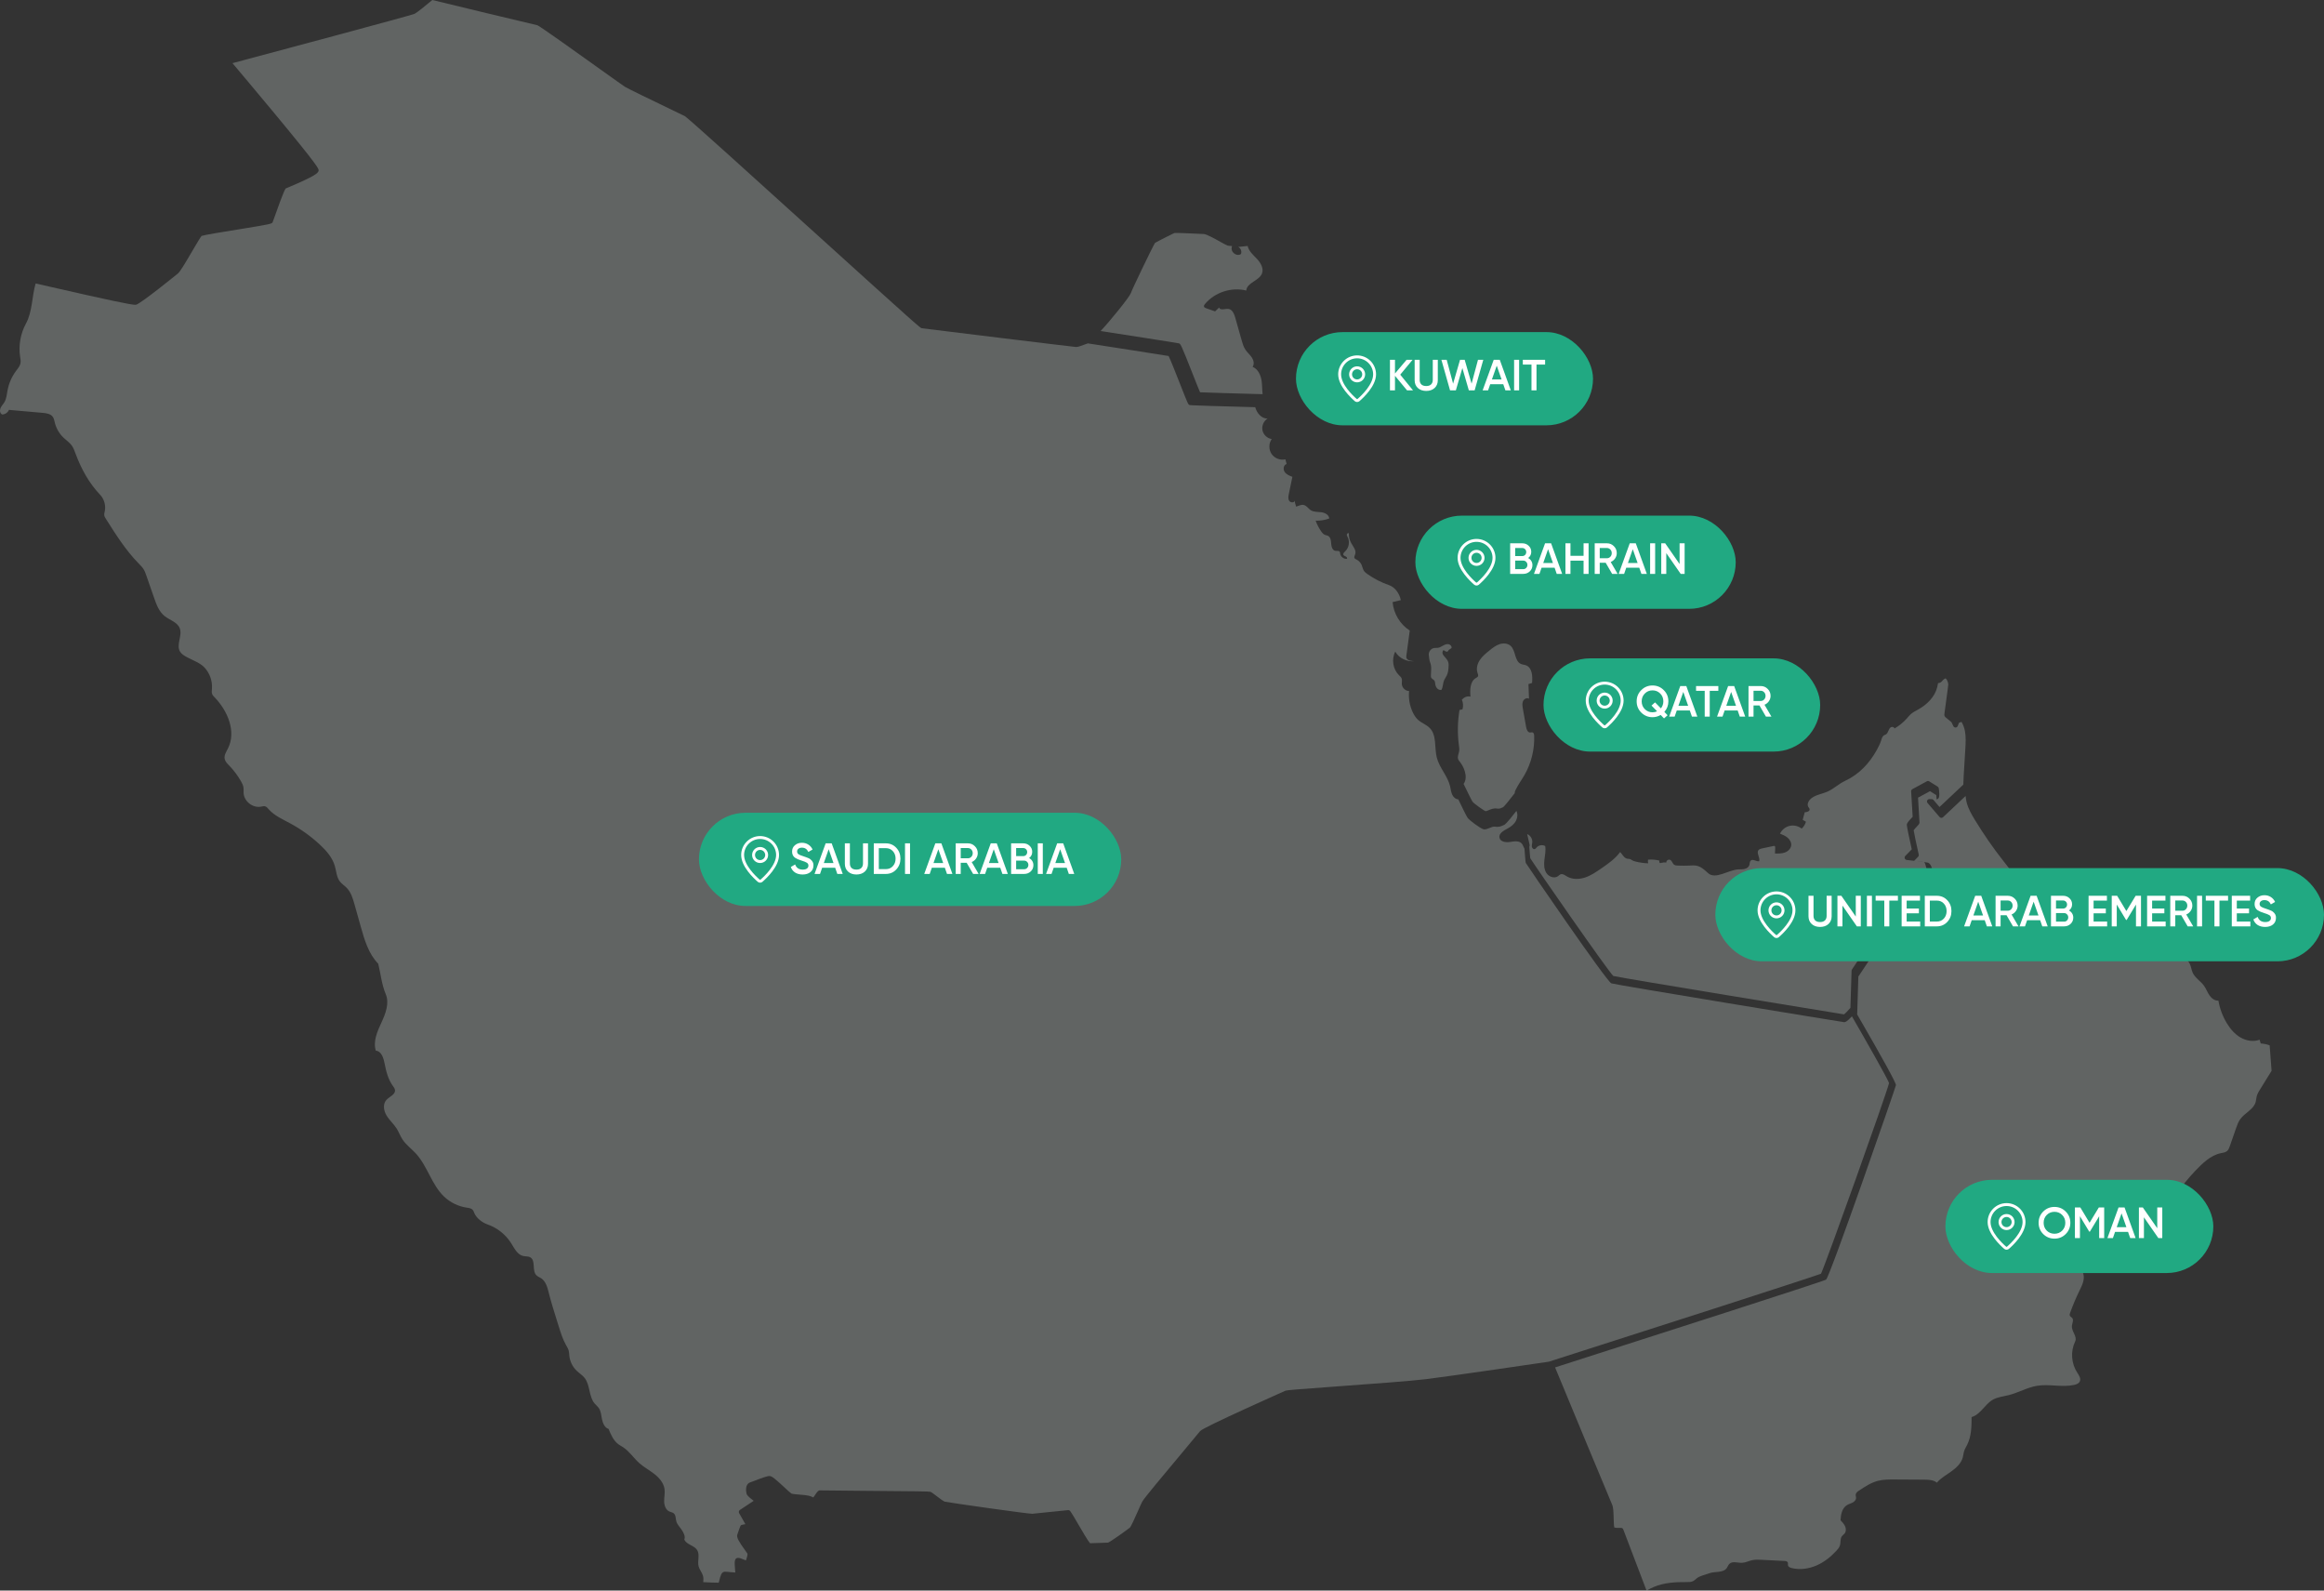 <svg width="798" height="546" viewBox="0 0 798 546" fill="none" xmlns="http://www.w3.org/2000/svg">
<rect x="0" y="0" width="798" height="546" fill="#333333" stroke="none"/>
<path d="M666.575 280.749C666.354 280.74 666.147 280.639 666.002 280.47L661.871 275.654C661.659 275.408 661.616 275.061 661.755 274.772C661.895 274.479 662.193 274.296 662.516 274.31C662.959 274.32 664.144 274.363 664.977 274.431C664.972 274.05 664.933 273.501 664.871 272.952L662.699 271.589L658.601 273.814C658.779 276.646 659.117 282.064 659.107 282.353C659.092 282.792 658.813 283.09 658.134 283.803C657.841 284.111 657.248 284.733 657.099 285.007C657.181 285.715 658.043 289.77 658.842 293.354C658.905 293.623 658.823 293.903 658.63 294.1L657.268 295.502C658.871 295.685 661.153 295.954 661.885 296.109C662.636 296.272 663.036 297.096 663.267 297.703C663.677 298.748 664.567 302.582 664.023 303.342C663.811 303.641 663.489 304.099 654.263 303.81C653.675 303.868 650.382 305.438 647.469 306.96C648.518 311.732 649.602 317.334 649.173 318.326C648.735 319.323 640.164 332.163 638.108 335.236L637.713 348.037C637.707 348.092 637.696 348.145 637.68 348.196C646.549 363.498 651.042 371.68 651.018 372.499C651.003 373.01 628.319 438.352 627.024 439.262C626.186 439.85 562.352 460.314 533.977 469.397C536.505 475.495 552.857 514.978 553.55 516.481C553.993 517.44 554.041 519.279 554.089 521.225C554.118 522.28 554.161 523.826 554.311 524.346C554.807 524.505 555.885 524.529 556.569 524.481C556.921 524.457 557.258 524.669 557.383 525.006L565.376 546C566.199 545.567 567.018 545.128 567.875 544.762C571.366 543.274 575.261 543.052 579.06 543.091C579.855 543.101 580.693 543.11 581.396 542.744C581.824 542.518 582.176 542.171 582.547 541.858C583.702 540.885 585.392 540.659 586.794 540.11C588.84 539.31 591.667 540.052 592.938 538.255C593.246 537.817 593.405 537.278 593.776 536.888C594.83 535.775 596.66 536.536 598.191 536.473C599.385 536.425 600.478 535.823 601.648 535.568C602.693 535.337 603.776 535.39 604.845 535.443C607.468 535.574 610.091 535.706 612.713 535.838C613.161 535.857 613.7 535.939 613.874 536.353C614.004 536.652 613.874 536.998 613.936 537.316C614.047 537.88 614.683 538.145 615.236 538.279C618.039 538.963 621.048 538.544 623.701 537.403C626.35 536.261 628.661 534.422 630.611 532.293C631.088 531.768 631.56 531.209 631.771 530.535C632.109 529.475 631.8 528.204 632.47 527.323C632.744 526.966 633.144 526.725 633.418 526.369C633.929 525.709 633.909 524.756 633.582 523.99C633.259 523.219 632.566 522.463 631.998 521.856C632.07 519.901 632.518 517.695 634.189 516.674C634.791 516.303 635.494 516.134 636.12 515.807C636.741 515.475 637.318 514.897 637.323 514.193C637.328 513.808 637.16 513.432 637.198 513.052C637.266 512.435 637.829 512.016 638.344 511.675C640.371 510.326 642.447 508.958 644.801 508.342C646.67 507.855 648.62 507.86 650.55 507.874C653.94 507.894 657.33 507.913 660.72 507.932C662.242 507.942 663.893 507.995 665.073 508.958C666.44 507.364 668.318 506.314 670.032 505.096C671.742 503.877 673.398 502.345 673.962 500.323C674.159 499.6 674.207 498.844 674.433 498.131C674.684 497.346 675.141 496.638 675.507 495.896C676.937 493.011 676.985 489.659 676.995 486.437C680.033 485.599 681.507 482.098 684.232 480.513C685.903 479.545 687.896 479.377 689.765 478.905C693.063 478.076 696.082 476.275 699.438 475.716C703.642 475.013 708.019 476.318 712.184 475.413C712.978 475.24 713.845 474.912 714.168 474.165C714.582 473.217 713.913 472.176 713.344 471.31C711.216 468.073 710.884 463.965 712.56 460.468C713.359 458.806 711.288 457.039 711.433 455.199C711.51 454.231 712.16 453.128 711.519 452.401C711.279 452.126 710.893 451.982 710.739 451.654C710.6 451.341 710.711 450.98 710.826 450.662C711.773 448.029 712.861 445.456 714.091 442.942C714.948 441.189 715.901 439.248 715.376 437.369C715.198 436.738 714.866 436.146 714.847 435.496C714.813 434.427 715.66 433.512 716.604 433.001C717.548 432.49 718.617 432.254 719.57 431.768C719.859 431.619 720.153 431.431 720.297 431.137C720.793 430.13 719.204 429.042 719.58 427.982C720.028 426.711 722.541 427.347 722.878 426.037C722.955 425.738 722.874 425.425 722.869 425.112C722.859 424.206 723.528 423.407 724.337 422.993C725.141 422.583 726.061 422.482 726.961 422.391C727.77 422.309 728.705 422.266 729.268 422.853C730.048 423.662 729.557 425.001 728.969 425.96C728.382 426.918 727.713 428.108 728.262 429.085C728.714 429.89 729.759 430.102 730.674 430.179C731.608 430.256 732.542 430.281 733.476 430.256C734.295 430.236 735.176 430.15 735.792 429.61C736.129 429.321 736.356 428.922 736.558 428.527C737.454 426.793 738.108 424.934 738.494 423.017C738.6 422.502 738.691 421.967 738.97 421.524C739.23 421.114 739.635 420.821 740.03 420.536C741.349 419.605 742.71 418.738 744.113 417.936C743.665 414.733 745.461 411.636 747.565 409.185C749.674 406.733 751.504 404.301 753.748 401.97C756.271 399.345 759.025 396.59 762.593 395.853C763.311 395.709 764.091 395.632 764.664 395.169C765.198 394.741 765.449 394.052 765.68 393.402C766.386 391.366 767.094 389.33 767.803 387.295C768.184 386.206 768.574 385.103 769.248 384.169C770.818 381.997 773.851 380.85 774.549 378.255C774.708 377.667 774.723 377.051 774.862 376.458C775.093 375.466 775.652 374.585 776.201 373.723C777.491 371.7 778.71 369.609 780 367.587C779.779 364.668 779.559 361.749 779.34 358.831C778.353 358.474 777.313 358.262 776.268 358.2C776.14 357.773 776.013 357.344 775.888 356.914C773.76 357.708 771.304 357.289 769.335 356.153C767.37 355.016 765.848 353.224 764.664 351.288C763.21 348.9 762.213 346.236 761.741 343.481C760.484 343.592 759.348 342.682 758.64 341.632C757.937 340.587 757.509 339.368 756.767 338.347C755.616 336.763 753.753 335.713 752.929 333.94C752.438 332.881 752.361 331.657 751.803 330.636C751.085 329.321 749.694 328.556 748.548 327.592C747.397 326.629 746.395 325.126 746.886 323.715C745.697 323.725 744.262 323.595 743.708 322.545C743.497 322.14 743.458 321.664 743.261 321.254C742.707 320.103 741.132 319.877 739.895 320.18C738.653 320.488 737.502 321.163 736.226 321.245C733.447 321.423 731.348 318.86 728.815 317.69C727.318 317.001 725.647 316.809 724.01 316.563C714.741 315.186 706.016 312.185 697.999 307.33C697.753 307.74 697.19 307.224 696.949 306.81C696.068 305.283 694.161 304.681 693.015 303.347C692.336 302.562 691.96 301.57 691.493 300.645C690.564 298.825 689.245 297.24 687.974 295.636C684.401 291.138 681.146 286.394 678.151 281.491C676.985 279.584 675.844 277.614 675.295 275.442C675.112 274.715 675.002 273.978 674.939 273.236L667.177 280.533C667.013 280.687 666.806 280.774 666.575 280.749Z" fill="#F3FEFB" fill-opacity="0.24"/>
<path d="M421.505 84.294C421.163 84.198 420.528 83.841 419.233 83.119C417.518 82.156 414.321 80.359 413.334 80.33C412.862 80.316 411.947 80.272 410.845 80.219C408.394 80.104 403.824 79.892 403.237 79.984C402.813 80.147 397.468 82.849 396.592 83.389C395.59 85.036 388.531 99.716 388.276 100.693H388.267C387.799 102.018 381.106 110.273 377.919 113.635C385.965 114.877 404.33 117.724 404.811 117.868C405.375 118.037 405.476 118.066 409.564 128.44C410.546 130.93 411.644 133.709 412.068 134.662C414.311 134.778 425.343 135.091 433.543 135.313C433.379 133.853 433.423 132.36 433.225 130.901C432.956 128.868 432.017 126.696 430.115 125.926C430.784 124.996 430.476 123.667 429.845 122.713C429.214 121.765 428.304 121.018 427.664 120.069C426.99 119.067 426.653 117.883 426.32 116.717C425.598 114.158 424.874 111.597 424.149 109.035C423.778 107.744 423.147 106.208 421.813 106.049C420.643 105.914 418.939 106.69 418.621 105.563C418.156 106.006 417.69 106.449 417.225 106.892C416.213 106.536 415.201 106.179 414.186 105.823C413.864 105.712 413.493 105.548 413.411 105.211C413.339 104.912 413.541 104.619 413.738 104.378C417.099 100.347 422.844 98.463 427.938 99.735C428.136 96.99 432.383 96.417 433.346 93.845C433.996 92.111 432.874 90.228 431.607 88.874C430.341 87.526 428.81 86.24 428.405 84.434C427.33 84.543 426.256 84.654 425.184 84.766C426.041 85.185 426.47 86.312 426.108 87.193C424.905 88.109 422.945 86.904 422.892 85.397C422.878 85.07 422.945 84.756 423.056 84.458C422.425 84.434 421.842 84.39 421.505 84.294Z" fill="#F3FEFB" fill-opacity="0.24"/>
<path d="M408.451 139.031C407.979 138.857 407.979 138.858 405.22 131.864C403.867 128.43 401.874 123.368 401.267 122.208C398.869 121.794 381.149 119.048 373.546 117.873C373.537 117.876 373.529 117.88 373.522 117.883C373.31 117.936 372.829 118.119 372.366 118.292C371.004 118.803 370.065 119.135 369.487 119.116C368.635 119.087 316.887 112.739 316.506 112.676C316.025 112.604 315.88 112.58 279.348 79.502C259.264 61.321 236.503 40.712 235.145 39.855L234.149 39.378C221.889 33.483 215.505 30.357 214.638 29.827C214.166 29.538 211.291 27.486 206.25 23.884C198.608 18.417 185.858 9.3 184.529 8.664C182.507 8.245 153.467 1.219 148.444 0C145.974 2.071 143.186 4.335 142.339 4.749C141.342 5.245 92.628 18.263 79.824 21.683C82.005 24.269 88.145 31.551 94.207 38.862C109.625 57.463 109.519 58.017 109.399 58.604C109.24 59.404 108.339 60.386 98.854 64.379C98.504 64.527 98.247 64.636 98.083 64.706C97.39 65.66 95.209 71.83 94.376 74.185C93.841 75.697 93.697 76.097 93.62 76.256C93.335 76.834 93.302 76.896 81.38 78.828C76.377 79.637 70.175 80.639 69.202 80.99C68.798 81.457 67.238 84.111 65.981 86.254C63.443 90.579 61.849 93.248 61.108 93.864C60.988 93.965 48.487 104.132 46.749 104.595C46.672 104.617 46.544 104.627 46.364 104.624C44.761 104.571 38.578 103.328 17.083 98.411C15.056 97.948 13.222 97.529 12.235 97.308C10.93 101.806 11.142 106.988 8.907 111.087C7.025 114.535 6.312 118.61 6.909 122.497C7.015 123.181 7.159 123.874 7.049 124.563C6.88 125.647 6.11 126.518 5.455 127.4C4.03 129.331 3.042 131.59 2.599 133.95C2.33 135.356 2.238 136.844 1.506 138.072C1.083 138.78 0.466 139.373 0.153 140.139C-0.16 140.9 -0.01 141.964 0.755 142.282C1.742 142.263 2.696 141.617 3.076 140.702C6.931 141.042 10.787 141.383 14.642 141.723C15.923 141.834 17.372 142.036 18.119 143.086C18.538 143.669 18.648 144.406 18.822 145.099C19.303 147.05 20.353 148.856 21.807 150.243C22.756 151.144 23.882 151.881 24.648 152.945C25.264 153.807 25.606 154.828 25.977 155.82C27.884 160.916 30.57 165.867 34.336 169.792C35.761 171.276 36.397 173.482 35.978 175.495C35.882 175.948 35.737 176.4 35.8 176.853C35.858 177.301 36.103 177.701 36.344 178.081C39.734 183.451 43.157 188.865 47.592 193.411C48.194 194.028 48.82 194.635 49.282 195.367C49.72 196.055 49.99 196.836 50.26 197.606C51.139 200.133 52.019 202.658 52.898 205.182C53.702 207.499 54.593 209.936 56.505 211.467C58.267 212.888 60.882 213.538 61.71 215.648C62.711 218.191 60.41 221.331 61.811 223.677C62.341 224.568 63.294 225.102 64.204 225.593C66.183 226.667 68.706 227.52 70.237 229.167C72.033 231.098 72.977 233.8 72.775 236.43C72.732 237.047 72.626 237.687 72.852 238.26C73.025 238.694 73.367 239.036 73.695 239.373C78.163 243.992 81.177 251.096 78.308 256.851C77.715 258.031 76.868 259.264 77.157 260.555C77.354 261.451 78.052 262.13 78.688 262.785C80.267 264.413 81.635 266.243 82.761 268.217C83.137 268.877 83.489 269.571 83.599 270.322C83.691 270.953 83.604 271.598 83.643 272.234C83.802 275.085 86.787 277.431 89.594 276.911C90.085 276.819 90.596 276.655 91.077 276.805C91.554 276.949 91.886 277.373 92.214 277.749C94.154 279.969 96.957 281.192 99.552 282.589C103.245 284.573 106.683 287.025 109.755 289.871C111.999 291.942 114.113 294.331 114.97 297.259C115.495 299.07 115.557 301.098 116.708 302.591C117.358 303.439 118.302 304.012 119.048 304.778C120.536 306.299 121.162 308.443 121.74 310.494C122.446 313.005 123.151 315.516 123.854 318.027C125.144 322.622 126.545 327.419 129.877 330.833C130.72 334.282 131.076 338.005 132.453 341.27C133.763 344.382 132.405 347.922 130.985 350.985C129.564 354.043 128.043 357.453 129.049 360.675C131.004 360.839 131.731 363.266 132.088 365.193C132.583 367.851 133.306 370.539 134.88 372.74C135.193 373.178 135.55 373.621 135.622 374.156C135.834 375.74 133.701 376.424 132.641 377.619C131.38 379.044 131.755 381.322 132.742 382.945C133.734 384.573 135.222 385.845 136.233 387.458C136.956 388.619 137.418 389.929 138.159 391.075C139.373 392.958 141.246 394.297 142.767 395.94C146.793 400.298 148.194 406.675 152.489 410.769C154.608 412.782 157.357 414.126 160.251 414.554C160.978 414.66 161.782 414.747 162.278 415.287C162.558 415.59 162.692 415.99 162.846 416.365C163.602 418.196 165.591 419.689 167.459 420.339C170.758 421.495 173.647 423.792 175.505 426.749C176.618 428.512 177.634 430.708 179.671 431.156C180.479 431.339 181.38 431.204 182.097 431.619C184.033 432.741 182.598 436.141 184.158 437.74C184.62 438.217 185.27 438.438 185.824 438.804C187.447 439.878 187.981 441.974 188.453 443.861C189.204 446.848 190.129 449.79 191.044 452.728C191.32 453.611 191.596 454.494 191.872 455.377C192.556 457.564 193.249 459.77 194.371 461.763C194.708 462.361 195.084 462.943 195.267 463.603C195.43 464.191 195.43 464.812 195.493 465.419C195.705 467.37 196.629 469.234 198.055 470.587C198.917 471.401 199.952 472.032 200.693 472.952C202.716 475.446 202.114 479.381 204.199 481.823C204.651 482.353 205.215 482.786 205.614 483.36C206.38 484.458 206.438 485.878 206.707 487.188C206.972 488.499 207.661 490.17 208.961 490.507C209.76 492.457 210.632 494.509 212.327 495.771C212.847 496.156 213.429 496.455 213.973 496.811C216.14 498.237 217.575 500.52 219.511 502.244C221.105 503.66 223.007 504.676 224.687 505.986C226.367 507.296 227.879 509.04 228.183 511.149C228.38 512.532 228.038 513.933 228.053 515.33C228.062 516.727 228.573 518.292 229.849 518.865C230.335 519.082 230.908 519.14 231.327 519.472C232.093 520.088 231.967 521.268 232.227 522.217C232.516 523.281 233.34 524.1 233.975 525.001C234.611 525.902 235.468 527.457 234.972 528.445C235.665 530.26 238.343 530.453 239.383 532.095C240.403 533.709 239.392 535.876 239.888 537.716C240.192 538.853 241.049 539.777 241.376 540.909C241.583 541.627 241.564 542.368 241.477 543.115C243.76 543.235 245.946 543.322 246.793 543.303C246.861 543.076 246.942 542.749 247.01 542.484C247.371 541.02 247.708 539.638 248.772 539.536C249.148 539.503 249.721 539.56 250.631 539.657C251.136 539.71 251.979 539.796 252.48 539.806C252.465 539.464 252.427 538.992 252.393 538.607C252.21 536.468 252.075 534.922 253.289 534.788C253.862 534.725 254.603 535.014 255.672 535.467C255.817 535.529 255.98 535.602 256.134 535.659C256.404 534.985 256.746 533.714 256.664 533.343C256.597 533.208 256.134 532.567 255.764 532.052C253.727 529.225 252.87 527.799 253.168 526.817C253.515 525.69 254.165 524.009 254.194 523.937C254.295 523.677 254.521 523.484 254.796 523.431L255.942 523.209L253.794 519.424C253.582 519.048 253.698 518.576 254.054 518.34L258.792 515.195C256.587 513.553 256.423 513.008 256.366 512.811C256.115 511.978 255.807 509.459 257.593 508.871C257.906 508.77 258.455 508.553 259.11 508.303C261.6 507.34 263.425 506.661 264.258 506.685C265.047 506.709 266.164 507.629 269.333 510.571C270.276 511.448 271.451 512.536 271.745 512.695C272.101 512.869 273.671 512.999 274.706 513.081C275.872 513.177 276.974 513.264 277.668 513.437C278.486 513.639 278.92 513.861 279.208 514.01C279.231 514.023 279.252 514.034 279.271 514.044C279.454 513.827 279.719 513.423 279.892 513.158C280.562 512.151 281.019 511.472 281.741 511.617C282.425 511.655 288.853 511.703 295.642 511.756C315.702 511.901 319.034 511.968 319.434 512.093C319.848 512.228 320.416 512.657 321.567 513.538C322.41 514.188 323.979 515.392 324.447 515.494C326.088 515.845 353.063 519.689 354.464 519.64C355.234 519.592 358.538 519.241 361.446 518.928C365.466 518.499 366.584 518.383 366.8 518.388C367.397 518.407 367.421 518.407 370.113 523.026C371.428 525.28 373.575 528.974 374.288 529.755C374.899 529.75 376.276 529.697 377.514 529.649C379.05 529.586 380.061 529.547 380.48 529.547C381.472 529.162 386.812 525.3 387.967 524.399C388.415 523.951 389.898 520.604 390.784 518.6C391.401 517.208 391.93 515.999 392.248 515.417C392.821 514.347 399.312 506.564 407.093 497.269C409.674 494.182 411.903 491.518 412.101 491.249C412.963 490.035 441.131 477.503 441.406 477.392C441.878 477.2 445.436 476.915 459.337 475.904C470.624 475.08 484.669 474.055 489.725 473.424C498.474 472.34 529.301 467.813 531.896 467.427C531.915 467.418 531.935 467.408 531.954 467.398C562.862 457.511 621.178 438.785 625.28 437.244C627.086 433.415 647.56 376.097 648.658 371.781C648.017 370.052 640.824 357.39 635.898 348.88C634.058 350.903 633.49 350.888 633.23 350.884C632.753 350.864 554.647 338.058 553.299 337.562C551.681 336.965 524.072 296.604 523.932 296.248C523.879 296.123 523.754 295.781 523.46 291.321C523.113 290.791 522.983 290.131 522.584 289.635C521.683 288.508 519.945 288.792 518.52 289.019C517.094 289.245 515.192 288.995 514.884 287.584C514.547 286.057 516.391 285.094 517.768 284.352C518.924 283.726 519.993 282.849 520.585 281.674C521.096 280.648 521.187 279.377 520.696 278.36C517.147 282.974 516.613 283.148 516.377 283.22C516.258 283.259 516.135 283.31 516.006 283.374C515.467 283.625 514.653 284 513.334 283.769C512.785 283.673 512.053 283.976 511.403 284.246C510.816 284.487 510.252 284.723 509.722 284.703C509.597 284.7 509.475 284.683 509.357 284.65C508.297 284.352 504.594 281.664 503.925 280.716C503.53 280.152 501.927 276.867 500.742 274.401C499.827 274.368 499.033 273.621 498.648 272.773C498.229 271.863 498.152 270.842 497.916 269.874C497.064 266.344 494.237 263.55 493.351 260.03C492.489 256.596 493.404 252.43 490.929 249.901C489.802 248.75 488.18 248.215 486.971 247.151C486.152 246.424 485.555 245.47 485.093 244.478C484.034 242.224 483.6 239.686 483.846 237.21C482.584 237.201 481.424 236.098 481.352 234.841C481.308 234.181 481.525 233.487 481.28 232.871C481.101 232.428 480.711 232.115 480.37 231.778C478.285 229.731 477.745 226.277 479.103 223.691C480.35 225.964 483.114 227.236 485.632 226.971C485.408 226.958 485.186 226.939 484.968 226.913C484.13 226.822 483.109 226.576 482.912 225.757C482.849 225.507 482.888 225.247 482.921 224.996C483.307 222.148 483.692 219.3 484.077 216.452C480.755 214.333 478.511 210.615 478.183 206.69C479.124 206.462 480.065 206.234 481.005 206.006C480.577 203.838 479.065 201.589 476.975 200.867C474.346 199.961 471.842 198.685 469.564 197.086C469.102 196.759 468.635 196.407 468.327 195.93C467.937 195.328 467.831 194.586 467.547 193.931C467.186 193.113 466.531 192.434 465.727 192.043C465.51 191.942 465.269 191.846 465.134 191.644C464.85 191.225 465.202 190.685 465.351 190.199C465.765 188.874 464.643 187.637 463.969 186.428C463.401 185.411 463.117 184.236 463.165 183.076C462.915 182.854 462.501 183.148 462.467 183.48C462.433 183.808 462.621 184.116 462.77 184.414C463.555 185.985 463.184 188.046 461.908 189.25C461.552 189.582 461.095 190.011 461.282 190.459C461.412 190.772 461.788 190.883 462.091 191.027C462.395 191.172 462.693 191.523 462.52 191.812C461.451 191.966 460.339 191.128 460.185 190.059C460.156 189.833 460.156 189.597 460.03 189.409C459.727 188.961 459.043 189.173 458.514 189.081C457.512 188.903 457.161 187.656 457.093 186.64C457.031 185.623 456.92 184.4 456.01 183.942C455.682 183.779 455.297 183.75 454.955 183.61C454.392 183.384 453.987 182.883 453.641 182.382C452.861 181.255 452.225 180.032 451.758 178.741C453.337 178.784 454.926 178.529 456.414 177.999C456.385 176.752 454.975 176.005 453.732 175.846C452.495 175.687 451.147 175.813 450.087 175.143C449.432 174.729 448.975 174.055 448.33 173.631C447.203 172.889 446.12 173.588 445.06 173.925C444.94 173.405 444.497 172.359 444.608 171.849C444.434 172.648 443.134 172.61 442.686 171.926C442.239 171.242 442.388 170.346 442.556 169.542C442.961 167.59 443.365 165.638 443.77 163.685C442.759 163.305 441.685 162.871 441.097 161.971C440.505 161.07 440.746 159.567 441.786 159.283C441.648 158.75 441.51 158.217 441.372 157.684C439.61 158.094 437.631 157.318 436.619 155.82C435.608 154.318 435.627 152.194 436.672 150.715C435.136 150.484 433.807 149.222 433.499 147.7C433.191 146.178 433.923 144.502 435.247 143.688C433.196 143.741 431.578 141.82 431.029 139.84C431.023 139.821 431.018 139.8 431.015 139.777C423.936 139.59 419.088 139.45 415.775 139.349C408.716 139.127 408.562 139.074 408.451 139.031Z" fill="#F3FEFB" fill-opacity="0.24"/>
<path d="M510.147 278.471C510.291 278.475 510.792 278.268 511.129 278.129C511.943 277.792 512.949 277.377 513.96 277.556C514.774 277.695 515.207 277.493 515.67 277.281C515.837 277.201 515.999 277.133 516.156 277.079C516.637 276.689 518.414 274.497 520.143 272.243C520.14 272.24 520.138 272.237 520.138 272.234C520.085 271.882 520.23 271.535 520.384 271.217C521.26 269.402 522.473 267.769 523.475 266.021C525.805 261.956 526.971 257.231 526.797 252.55C526.778 252.106 526.682 251.567 526.263 251.423C525.988 251.326 525.685 251.456 525.396 251.451C524.544 251.427 524.168 250.382 524.024 249.544C523.652 247.441 523.279 245.336 522.907 243.23C522.762 242.392 522.618 241.496 522.955 240.711C523.292 239.926 524.313 239.382 525.025 239.849C524.961 238.176 524.897 236.502 524.833 234.826C525.244 234.697 525.656 234.569 526.07 234.44C526.292 232.138 526.128 229.181 523.961 228.377C523.412 228.17 522.806 228.155 522.271 227.924C520.008 226.956 520.528 223.339 518.698 221.697C517.687 220.791 516.137 220.709 514.851 221.148C513.561 221.581 512.477 222.453 511.418 223.305C510.214 224.278 508.991 225.27 508.134 226.561C507.277 227.852 506.834 229.509 507.34 230.973C507.479 231.377 507.681 231.83 507.474 232.206C507.335 232.456 507.051 232.581 506.8 232.731C504.763 233.911 504.715 236.781 504.922 239.131C503.752 238.862 502.789 239.314 501.961 240.181C502.418 241.212 502.5 242.407 502.187 243.49C501.841 243.567 501.496 243.643 501.152 243.717C500.483 247.729 500.415 251.837 500.95 255.863C501.036 256.504 501.138 257.159 501.046 257.799C500.911 258.724 500.382 259.649 500.671 260.54C500.805 260.959 501.109 261.296 501.378 261.643C502.37 262.914 503.02 264.451 503.247 266.05C503.386 267.085 503.17 268.318 502.553 269.084C503.877 271.829 505.312 274.748 505.606 275.167C506.088 275.851 509.511 278.278 510.147 278.471Z" fill="#F3FEFB" fill-opacity="0.24"/>
<path d="M553.959 335.029C557.633 335.881 629.436 347.619 633.177 348.206C633.587 347.941 634.574 346.916 635.387 345.967L635.782 333.223C635.789 333.066 635.835 332.923 635.922 332.794C640.159 326.451 646.602 316.732 646.973 315.937C647.107 315.201 646.101 309.763 645.037 304.971C644.96 304.61 645.128 304.243 645.451 304.07C648.037 302.707 652.534 300.415 653.608 300.448C655.312 300.501 660.205 300.554 661.866 300.443C661.769 299.201 661.225 296.484 660.739 295.95C659.709 295.757 656.083 295.348 654.73 295.208C654.417 295.174 654.157 294.967 654.051 294.674C653.945 294.38 654.012 294.052 654.229 293.826L656.449 291.548C655.765 288.485 654.739 283.75 654.754 283.158C654.773 282.522 655.337 281.901 656.247 280.942C656.42 280.764 656.637 280.533 656.762 280.384C656.714 279.368 656.43 274.768 656.237 271.662C656.218 271.348 656.381 271.045 656.661 270.896L661.635 268.194C661.895 268.054 662.208 268.069 662.458 268.223L665.357 270.043C665.559 270.173 665.694 270.385 665.728 270.621C666.142 273.559 665.718 273.949 665.487 274.161C665.256 274.368 664.947 274.45 664.649 274.378C664.524 274.349 664.129 274.315 663.628 274.286L665.978 277.027L674.154 269.34C674.164 268.343 674.217 267.341 674.279 266.349C674.465 263.27 674.652 260.191 674.838 257.112C674.963 255.055 675.083 252.97 674.708 250.942C674.51 249.878 674.106 248.784 673.533 247.802L672.681 248.096L672.228 249.227C672.108 249.531 671.814 249.733 671.482 249.738C671.472 249.738 671.461 249.738 671.448 249.738C671.13 249.728 670.851 249.536 670.726 249.247C670.562 248.871 670.244 248.173 670.08 247.908C669.979 247.787 669.406 247.335 669.064 247.065C668.044 246.265 667.75 246.015 667.658 245.606C667.61 245.379 667.601 245.331 668.275 240.457C668.583 238.213 668.968 235.424 668.983 234.986C669.007 234.273 668.467 233.117 668.087 232.876C667.909 232.842 667.36 233.17 666.816 233.849C666.455 234.302 665.968 234.466 665.482 234.485C665.39 234.957 665.304 235.434 665.188 235.886C664.355 239.229 661.692 241.859 658.683 243.535C657.893 243.973 657.065 244.368 656.362 244.941C655.712 245.471 655.192 246.135 654.629 246.757C653.439 248.071 652.043 249.199 650.507 250.08C650.449 249.574 649.741 249.382 649.298 249.632C648.851 249.882 648.624 250.383 648.432 250.855C648.234 251.327 648.018 251.828 647.584 252.093C647.377 252.218 647.136 252.281 646.929 252.401C646.347 252.748 646.149 253.485 645.947 254.135C645.591 255.262 645.056 256.327 644.488 257.362C641.917 262.039 638.344 265.829 633.5 268.078C631.386 269.061 629.672 270.785 627.534 271.729C625.478 272.634 622.989 272.851 621.462 274.508C620.851 275.177 620.461 276.203 620.923 276.983C621.072 277.239 621.313 277.46 621.361 277.754C621.491 278.501 620.451 278.823 619.695 278.833C619.461 279.7 619.228 280.565 618.997 281.429C619.369 281.644 619.742 281.859 620.114 282.074C619.864 282.985 619.344 283.818 618.641 284.439C617.499 283.529 615.93 283.172 614.509 283.505C613.084 283.837 611.837 284.844 611.211 286.168C612.14 286.544 613.084 286.934 613.845 287.584C614.605 288.239 615.159 289.217 615.048 290.209C614.918 291.35 613.951 292.251 612.872 292.641C611.793 293.031 610.619 293.012 609.473 292.988C609.501 292.333 609.53 291.678 609.559 291.023C609.569 290.792 609.55 290.508 609.343 290.411C609.227 290.358 609.092 290.382 608.967 290.411C607.67 290.684 606.373 290.959 605.076 291.235C604.638 291.326 604.161 291.442 603.863 291.779C602.972 292.776 604.426 294.341 604.065 295.632C603.068 295.834 601.879 294.722 601.147 295.43C600.748 295.81 600.844 296.465 600.675 296.99C600.459 297.664 599.784 298.103 599.101 298.276C598.412 298.45 597.695 298.411 596.987 298.435C593.457 298.575 589.042 302.091 586.456 299.678C585.305 298.599 584.063 297.472 582.513 297.168C581.699 297.009 580.861 297.091 580.033 297.135C578.742 297.202 577.452 297.164 576.162 297.13C575.704 297.12 575.218 297.096 574.852 296.831C574.269 296.412 574.149 295.507 573.508 295.179C572.926 294.885 572.093 295.425 572.184 296.07C571.582 295.998 570.966 296.046 570.383 296.215C570.277 296.249 570.162 296.282 570.051 296.258C569.733 296.186 569.733 295.738 569.806 295.42C568.53 295.093 567.196 294.987 565.886 295.107C565.804 295.521 565.824 295.95 565.944 296.354C564.509 296.306 563.079 296.109 561.687 295.767C561.225 295.656 560.763 295.521 560.368 295.271C560.166 295.146 559.988 294.991 559.766 294.91C559.453 294.794 559.107 294.842 558.779 294.784C557.623 294.572 557.142 293.315 556.314 292.477C554.619 294.804 552.202 296.48 549.837 298.112C548.07 299.331 546.274 300.564 544.237 301.233C542.201 301.903 539.856 301.941 538.016 300.838C537.328 300.424 536.548 299.832 535.811 300.15C535.503 300.28 535.281 300.54 535.016 300.742C533.774 301.691 531.819 300.988 530.977 299.663C530.134 298.344 530.134 296.663 530.317 295.102C530.5 293.547 530.842 291.972 530.582 290.426C529.657 289.896 528.372 290.098 527.654 290.888C527.452 291.11 527.269 291.389 526.98 291.471C526.503 291.606 526.06 291.105 525.993 290.613C525.93 290.127 526.104 289.641 526.147 289.149C526.248 287.96 525.492 286.751 524.385 286.322C524.648 287.465 524.911 288.607 525.174 289.747C525.232 289.997 525.285 290.262 525.198 290.498C525.176 290.546 525.149 290.588 525.117 290.623C525.237 292.415 525.377 294.158 525.454 294.616C527.235 297.477 551.812 332.886 553.959 335.029Z" fill="#F3FEFB" fill-opacity="0.24"/>
<path d="M496.746 223.706C497.059 223.725 497.401 223.48 497.382 223.167C497.729 222.935 498.074 222.703 498.417 222.468C498.581 221.842 497.984 221.216 497.343 221.12C496.703 221.023 496.067 221.303 495.499 221.621C494.931 221.934 494.368 222.295 493.727 222.386C493.303 222.444 492.875 222.382 492.451 222.444C491.339 222.608 490.467 223.759 490.612 224.872C490.713 225.647 490.78 226.673 491.064 227.371C491.652 228.797 491.368 230.405 491.334 231.951C491.329 232.159 491.329 232.38 491.416 232.573C491.652 233.112 492.374 233.261 492.634 233.83C492.764 234.114 492.779 234.427 492.817 234.735C492.889 235.294 493.072 235.853 493.443 236.276C493.819 236.695 494.411 236.951 494.955 236.811C495.528 235.804 495.422 234.543 495.884 233.483C496.12 232.929 496.505 232.448 496.77 231.908C497.29 230.873 497.358 229.683 497.42 228.527C497.517 226.798 496.684 226.263 495.721 225.05C495.403 224.65 495.196 224.197 495.355 223.672C495.658 222.642 496.029 223.672 496.746 223.706Z" fill="#F3FEFB" fill-opacity="0.24"/>
<rect x="589" y="298" width="209" height="32" rx="16" fill="#21A982"/>
<path d="M616 312.5C616 316.245 611.846 320.145 610.451 321.349C610.321 321.447 610.163 321.5 610 321.5C609.837 321.5 609.679 321.447 609.549 321.349C608.154 320.145 604 316.245 604 312.5C604 310.909 604.632 309.383 605.757 308.257C606.883 307.132 608.409 306.5 610 306.5C611.591 306.5 613.117 307.132 614.243 308.257C615.368 309.383 616 310.909 616 312.5Z" stroke="white" stroke-linecap="round" stroke-linejoin="round"/>
<path d="M610 314.75C611.243 314.75 612.25 313.743 612.25 312.5C612.25 311.257 611.243 310.25 610 310.25C608.757 310.25 607.75 311.257 607.75 312.5C607.75 313.743 608.757 314.75 610 314.75Z" stroke="white" stroke-linecap="round" stroke-linejoin="round"/>
<path d="M620.99 314.52V307.5H622.715V314.415C622.715 315.065 622.905 315.58 623.285 315.96C623.675 316.33 624.235 316.515 624.965 316.515C625.695 316.515 626.25 316.33 626.63 315.96C627.02 315.58 627.215 315.065 627.215 314.415V307.5H628.94V314.52C628.94 315.63 628.57 316.525 627.83 317.205C627.1 317.865 626.145 318.195 624.965 318.195C623.785 318.195 622.83 317.865 622.1 317.205C621.36 316.525 620.99 315.63 620.99 314.52ZM637.225 314.625V307.5H638.95V318H637.6L632.65 310.875V318H630.925V307.5H632.275L637.225 314.625ZM641.047 318V307.5H642.772V318H641.047ZM644.045 307.5H651.695V309.15H648.74V318H647.015V309.15H644.045V307.5ZM654.695 313.515V316.35H659.345V318H652.97V307.5H659.27V309.15H654.695V311.88H658.895V313.515H654.695ZM660.925 307.5H665.05C666.49 307.5 667.685 308.005 668.635 309.015C669.595 310.025 670.075 311.27 670.075 312.75C670.075 314.22 669.595 315.465 668.635 316.485C667.685 317.495 666.49 318 665.05 318H660.925V307.5ZM662.65 316.35H665.05C666.04 316.35 666.845 316.01 667.465 315.33C668.095 314.65 668.41 313.79 668.41 312.75C668.41 311.71 668.095 310.85 667.465 310.17C666.845 309.49 666.04 309.15 665.05 309.15H662.65V316.35ZM684.097 318H682.237L681.502 315.885H677.032L676.297 318H674.422L678.232 307.5H680.302L684.097 318ZM679.267 309.525L677.602 314.265H680.932L679.267 309.525ZM693.101 318H691.211L688.991 314.175H686.951V318H685.226V307.5H689.426C690.366 307.5 691.161 307.83 691.811 308.49C692.471 309.13 692.801 309.925 692.801 310.875C692.801 311.545 692.606 312.16 692.216 312.72C691.836 313.27 691.336 313.67 690.716 313.92L693.101 318ZM689.426 309.12H686.951V312.63H689.426C689.886 312.63 690.276 312.46 690.596 312.12C690.916 311.78 691.076 311.365 691.076 310.875C691.076 310.385 690.916 309.97 690.596 309.63C690.276 309.29 689.886 309.12 689.426 309.12ZM703.125 318H701.265L700.53 315.885H696.06L695.325 318H693.45L697.26 307.5H699.33L703.125 318ZM698.295 309.525L696.63 314.265H699.96L698.295 309.525ZM710.435 312.555C710.895 312.795 711.255 313.13 711.515 313.56C711.775 313.98 711.905 314.46 711.905 315C711.905 315.86 711.6 316.575 710.99 317.145C710.38 317.715 709.635 318 708.755 318H704.255V307.5H708.425C709.285 307.5 710.01 307.78 710.6 308.34C711.2 308.9 711.5 309.59 711.5 310.41C711.5 311.31 711.145 312.025 710.435 312.555ZM708.425 309.12H705.98V311.88H708.425C708.805 311.88 709.125 311.75 709.385 311.49C709.645 311.22 709.775 310.89 709.775 310.5C709.775 310.11 709.645 309.785 709.385 309.525C709.125 309.255 708.805 309.12 708.425 309.12ZM705.98 316.38H708.755C709.155 316.38 709.49 316.24 709.76 315.96C710.04 315.67 710.18 315.32 710.18 314.91C710.18 314.5 710.04 314.155 709.76 313.875C709.49 313.585 709.155 313.44 708.755 313.44H705.98V316.38ZM718.885 313.515V316.35H723.535V318H717.16V307.5H723.46V309.15H718.885V311.88H723.085V313.515H718.885ZM733.319 307.5H735.164V318H733.439V310.515L730.244 315.795H730.034L726.839 310.5V318H725.114V307.5H726.974L730.139 312.75L733.319 307.5ZM738.983 313.515V316.35H743.633V318H737.258V307.5H743.558V309.15H738.983V311.88H743.183V313.515H738.983ZM753.087 318H751.197L748.977 314.175H746.937V318H745.212V307.5H749.412C750.352 307.5 751.147 307.83 751.797 308.49C752.457 309.13 752.787 309.925 752.787 310.875C752.787 311.545 752.592 312.16 752.202 312.72C751.822 313.27 751.322 313.67 750.702 313.92L753.087 318ZM749.412 309.12H746.937V312.63H749.412C749.872 312.63 750.262 312.46 750.582 312.12C750.902 311.78 751.062 311.365 751.062 310.875C751.062 310.385 750.902 309.97 750.582 309.63C750.262 309.29 749.872 309.12 749.412 309.12ZM754.411 318V307.5H756.136V318H754.411ZM757.409 307.5H765.059V309.15H762.104V318H760.379V309.15H757.409V307.5ZM768.06 313.515V316.35H772.71V318H766.335V307.5H772.635V309.15H768.06V311.88H772.26V313.515H768.06ZM777.784 318.195C776.774 318.195 775.914 317.97 775.204 317.52C774.504 317.06 774.014 316.425 773.734 315.615L775.219 314.745C775.639 315.925 776.509 316.515 777.829 316.515C778.469 316.515 778.954 316.39 779.284 316.14C779.614 315.89 779.779 315.555 779.779 315.135C779.779 314.715 779.604 314.39 779.254 314.16C778.904 313.93 778.284 313.68 777.394 313.41C776.484 313.14 775.749 312.82 775.189 312.45C774.509 311.97 774.169 311.265 774.169 310.335C774.169 309.405 774.499 308.67 775.159 308.13C775.809 307.58 776.604 307.305 777.544 307.305C778.374 307.305 779.104 307.51 779.734 307.92C780.374 308.32 780.864 308.885 781.204 309.615L779.749 310.455C779.309 309.475 778.574 308.985 777.544 308.985C777.044 308.985 776.644 309.105 776.344 309.345C776.044 309.575 775.894 309.89 775.894 310.29C775.894 310.68 776.044 310.99 776.344 311.22C776.644 311.44 777.199 311.675 778.009 311.925C778.509 312.095 778.799 312.195 778.879 312.225C779.009 312.265 779.269 312.365 779.659 312.525C779.979 312.655 780.234 312.795 780.424 312.945C781.204 313.555 781.564 314.275 781.504 315.105C781.504 316.055 781.159 316.81 780.469 317.37C779.799 317.92 778.904 318.195 777.784 318.195Z" fill="white"/>
<rect x="668" y="405" width="92" height="32" rx="16" fill="#21A982"/>
<path d="M695 419.5C695 423.245 690.846 427.145 689.451 428.349C689.321 428.447 689.163 428.5 689 428.5C688.837 428.5 688.679 428.447 688.549 428.349C687.154 427.145 683 423.245 683 419.5C683 417.909 683.632 416.383 684.757 415.257C685.883 414.132 687.409 413.5 689 413.5C690.591 413.5 692.117 414.132 693.243 415.257C694.368 416.383 695 417.909 695 419.5Z" stroke="white" stroke-linecap="round" stroke-linejoin="round"/>
<path d="M689 421.75C690.243 421.75 691.25 420.743 691.25 419.5C691.25 418.257 690.243 417.25 689 417.25C687.757 417.25 686.75 418.257 686.75 419.5C686.75 420.743 687.757 421.75 689 421.75Z" stroke="white" stroke-linecap="round" stroke-linejoin="round"/>
<path d="M709.308 423.62C708.258 424.67 706.973 425.195 705.453 425.195C703.933 425.195 702.643 424.67 701.583 423.62C700.533 422.56 700.008 421.27 700.008 419.75C700.008 418.23 700.533 416.945 701.583 415.895C702.643 414.835 703.933 414.305 705.453 414.305C706.973 414.305 708.258 414.835 709.308 415.895C710.368 416.945 710.898 418.23 710.898 419.75C710.898 421.27 710.368 422.56 709.308 423.62ZM702.798 422.45C703.528 423.16 704.413 423.515 705.453 423.515C706.503 423.515 707.383 423.16 708.093 422.45C708.813 421.73 709.173 420.83 709.173 419.75C709.173 418.67 708.813 417.775 708.093 417.065C707.383 416.345 706.503 415.985 705.453 415.985C704.403 415.985 703.518 416.345 702.798 417.065C702.088 417.775 701.733 418.67 701.733 419.75C701.733 420.82 702.088 421.72 702.798 422.45ZM720.677 414.5H722.522V425H720.797V417.515L717.602 422.795H717.392L714.197 417.5V425H712.472V414.5H714.332L717.497 419.75L720.677 414.5ZM733.315 425H731.455L730.72 422.885H726.25L725.515 425H723.64L727.45 414.5H729.52L733.315 425ZM728.485 416.525L726.82 421.265H730.15L728.485 416.525ZM740.745 421.625V414.5H742.47V425H741.12L736.17 417.875V425H734.445V414.5H735.795L740.745 421.625Z" fill="white"/>
<rect x="530" y="226" width="95" height="32" rx="16" fill="#21A982"/>
<path d="M557 240.5C557 244.245 552.846 248.145 551.451 249.349C551.321 249.447 551.163 249.5 551 249.5C550.837 249.5 550.679 249.447 550.549 249.349C549.154 248.145 545 244.245 545 240.5C545 238.909 545.632 237.383 546.757 236.257C547.883 235.132 549.409 234.5 551 234.5C552.591 234.5 554.117 235.132 555.243 236.257C556.368 237.383 557 238.909 557 240.5Z" stroke="white" stroke-linecap="round" stroke-linejoin="round"/>
<path d="M551 242.75C552.243 242.75 553.25 241.743 553.25 240.5C553.25 239.257 552.243 238.25 551 238.25C549.757 238.25 548.75 239.257 548.75 240.5C548.75 241.743 549.757 242.75 551 242.75Z" stroke="white" stroke-linecap="round" stroke-linejoin="round"/>
<path d="M572.875 240.75C572.875 242.14 572.415 243.35 571.495 244.38L572.605 245.52L571.39 246.615L570.235 245.43C569.345 245.94 568.41 246.195 567.43 246.195C565.93 246.195 564.645 245.67 563.575 244.62C562.515 243.56 561.985 242.27 561.985 240.75C561.985 239.23 562.515 237.945 563.575 236.895C564.635 235.835 565.92 235.305 567.43 235.305C568.94 235.305 570.225 235.835 571.285 236.895C572.345 237.945 572.875 239.23 572.875 240.75ZM567.43 244.515C567.97 244.515 568.495 244.4 569.005 244.17L567.085 242.205L568.3 241.11L570.31 243.165C570.87 242.465 571.15 241.66 571.15 240.75C571.15 239.68 570.79 238.785 570.07 238.065C569.35 237.345 568.47 236.985 567.43 236.985C566.39 236.985 565.51 237.345 564.79 238.065C564.07 238.785 563.71 239.68 563.71 240.75C563.71 241.82 564.07 242.715 564.79 243.435C565.51 244.155 566.39 244.515 567.43 244.515ZM582.826 246H580.966L580.231 243.885H575.761L575.026 246H573.151L576.961 235.5H579.031L582.826 246ZM577.996 237.525L576.331 242.265H579.661L577.996 237.525ZM582.383 235.5H590.033V237.15H587.078V246H585.353V237.15H582.383V235.5ZM599.262 246H597.402L596.667 243.885H592.197L591.462 246H589.587L593.397 235.5H595.467L599.262 246ZM594.432 237.525L592.767 242.265H596.097L594.432 237.525ZM608.266 246H606.376L604.156 242.175H602.116V246H600.391V235.5H604.591C605.531 235.5 606.326 235.83 606.976 236.49C607.636 237.13 607.966 237.925 607.966 238.875C607.966 239.545 607.771 240.16 607.381 240.72C607.001 241.27 606.501 241.67 605.881 241.92L608.266 246ZM604.591 237.12H602.116V240.63H604.591C605.051 240.63 605.441 240.46 605.761 240.12C606.081 239.78 606.241 239.365 606.241 238.875C606.241 238.385 606.081 237.97 605.761 237.63C605.441 237.29 605.051 237.12 604.591 237.12Z" fill="white"/>
<rect x="445" y="114" width="102" height="32" rx="16" fill="#21A982"/>
<path d="M472 128.5C472 132.245 467.846 136.145 466.451 137.349C466.321 137.447 466.163 137.5 466 137.5C465.837 137.5 465.679 137.447 465.549 137.349C464.154 136.145 460 132.245 460 128.5C460 126.909 460.632 125.383 461.757 124.257C462.883 123.132 464.409 122.5 466 122.5C467.591 122.5 469.117 123.132 470.243 124.257C471.368 125.383 472 126.909 472 128.5Z" stroke="white" stroke-linecap="round" stroke-linejoin="round"/>
<path d="M466 130.75C467.243 130.75 468.25 129.743 468.25 128.5C468.25 127.257 467.243 126.25 466 126.25C464.757 126.25 463.75 127.257 463.75 128.5C463.75 129.743 464.757 130.75 466 130.75Z" stroke="white" stroke-linecap="round" stroke-linejoin="round"/>
<path d="M480.8 128.615L485.195 134H483.14L479 129.005V134H477.275V123.5H479V128.21L482.99 123.5H485.045L480.8 128.615ZM485.754 130.52V123.5H487.479V130.415C487.479 131.065 487.669 131.58 488.049 131.96C488.439 132.33 488.999 132.515 489.729 132.515C490.459 132.515 491.014 132.33 491.394 131.96C491.784 131.58 491.979 131.065 491.979 130.415V123.5H493.704V130.52C493.704 131.63 493.334 132.525 492.594 133.205C491.864 133.865 490.909 134.195 489.729 134.195C488.549 134.195 487.594 133.865 486.864 133.205C486.124 132.525 485.754 131.63 485.754 130.52ZM499.903 134H497.908L494.938 123.5H496.753L498.958 131.705L501.343 123.5H502.933L505.303 131.705L507.508 123.5H509.323L506.353 134H504.358L502.138 126.335L499.903 134ZM518.772 134H516.912L516.177 131.885H511.707L510.972 134H509.097L512.907 123.5H514.977L518.772 134ZM513.942 125.525L512.277 130.265H515.607L513.942 125.525ZM519.902 134V123.5H521.627V134H519.902ZM522.9 123.5H530.55V125.15H527.595V134H525.87V125.15H522.9V123.5Z" fill="white"/>
<rect x="240" y="279" width="145" height="32" rx="16" fill="#21A982"/>
<path d="M267 293.5C267 297.245 262.846 301.145 261.451 302.349C261.321 302.447 261.163 302.5 261 302.5C260.837 302.5 260.679 302.447 260.549 302.349C259.154 301.145 255 297.245 255 293.5C255 291.909 255.632 290.383 256.757 289.257C257.883 288.132 259.409 287.5 261 287.5C262.591 287.5 264.117 288.132 265.243 289.257C266.368 290.383 267 291.909 267 293.5Z" stroke="white" stroke-linecap="round" stroke-linejoin="round"/>
<path d="M261 295.75C262.243 295.75 263.25 294.743 263.25 293.5C263.25 292.257 262.243 291.25 261 291.25C259.757 291.25 258.75 292.257 258.75 293.5C258.75 294.743 259.757 295.75 261 295.75Z" stroke="white" stroke-linecap="round" stroke-linejoin="round"/>
<path d="M275.597 300.195C274.587 300.195 273.727 299.97 273.017 299.52C272.317 299.06 271.827 298.425 271.547 297.615L273.032 296.745C273.452 297.925 274.322 298.515 275.642 298.515C276.282 298.515 276.767 298.39 277.097 298.14C277.427 297.89 277.592 297.555 277.592 297.135C277.592 296.715 277.417 296.39 277.067 296.16C276.717 295.93 276.097 295.68 275.207 295.41C274.297 295.14 273.562 294.82 273.002 294.45C272.322 293.97 271.982 293.265 271.982 292.335C271.982 291.405 272.312 290.67 272.972 290.13C273.622 289.58 274.417 289.305 275.357 289.305C276.187 289.305 276.917 289.51 277.547 289.92C278.187 290.32 278.677 290.885 279.017 291.615L277.562 292.455C277.122 291.475 276.387 290.985 275.357 290.985C274.857 290.985 274.457 291.105 274.157 291.345C273.857 291.575 273.707 291.89 273.707 292.29C273.707 292.68 273.857 292.99 274.157 293.22C274.457 293.44 275.012 293.675 275.822 293.925C276.322 294.095 276.612 294.195 276.692 294.225C276.822 294.265 277.082 294.365 277.472 294.525C277.792 294.655 278.047 294.795 278.237 294.945C279.017 295.555 279.377 296.275 279.317 297.105C279.317 298.055 278.972 298.81 278.282 299.37C277.612 299.92 276.717 300.195 275.597 300.195ZM289.372 300H287.512L286.777 297.885H282.307L281.572 300H279.697L283.507 289.5H285.577L289.372 300ZM284.542 291.525L282.877 296.265H286.207L284.542 291.525ZM290.103 296.52V289.5H291.828V296.415C291.828 297.065 292.018 297.58 292.398 297.96C292.788 298.33 293.348 298.515 294.078 298.515C294.808 298.515 295.363 298.33 295.743 297.96C296.133 297.58 296.328 297.065 296.328 296.415V289.5H298.053V296.52C298.053 297.63 297.683 298.525 296.943 299.205C296.213 299.865 295.258 300.195 294.078 300.195C292.898 300.195 291.943 299.865 291.213 299.205C290.473 298.525 290.103 297.63 290.103 296.52ZM300.037 289.5H304.162C305.602 289.5 306.797 290.005 307.747 291.015C308.707 292.025 309.187 293.27 309.187 294.75C309.187 296.22 308.707 297.465 307.747 298.485C306.797 299.495 305.602 300 304.162 300H300.037V289.5ZM301.762 298.35H304.162C305.152 298.35 305.957 298.01 306.577 297.33C307.207 296.65 307.522 295.79 307.522 294.75C307.522 293.71 307.207 292.85 306.577 292.17C305.957 291.49 305.152 291.15 304.162 291.15H301.762V298.35ZM310.759 300V289.5H312.484V300H310.759ZM327.033 300H325.173L324.438 297.885H319.968L319.233 300H317.358L321.168 289.5H323.238L327.033 300ZM322.203 291.525L320.538 296.265H323.868L322.203 291.525ZM336.037 300H334.147L331.927 296.175H329.887V300H328.162V289.5H332.362C333.302 289.5 334.097 289.83 334.747 290.49C335.407 291.13 335.737 291.925 335.737 292.875C335.737 293.545 335.542 294.16 335.152 294.72C334.772 295.27 334.272 295.67 333.652 295.92L336.037 300ZM332.362 291.12H329.887V294.63H332.362C332.822 294.63 333.212 294.46 333.532 294.12C333.852 293.78 334.012 293.365 334.012 292.875C334.012 292.385 333.852 291.97 333.532 291.63C333.212 291.29 332.822 291.12 332.362 291.12ZM346.061 300H344.201L343.466 297.885H338.996L338.261 300H336.386L340.196 289.5H342.266L346.061 300ZM341.231 291.525L339.566 296.265H342.896L341.231 291.525ZM353.37 294.555C353.83 294.795 354.19 295.13 354.45 295.56C354.71 295.98 354.84 296.46 354.84 297C354.84 297.86 354.535 298.575 353.925 299.145C353.315 299.715 352.57 300 351.69 300H347.19V289.5H351.36C352.22 289.5 352.945 289.78 353.535 290.34C354.135 290.9 354.435 291.59 354.435 292.41C354.435 293.31 354.08 294.025 353.37 294.555ZM351.36 291.12H348.915V293.88H351.36C351.74 293.88 352.06 293.75 352.32 293.49C352.58 293.22 352.71 292.89 352.71 292.5C352.71 292.11 352.58 291.785 352.32 291.525C352.06 291.255 351.74 291.12 351.36 291.12ZM348.915 298.38H351.69C352.09 298.38 352.425 298.24 352.695 297.96C352.975 297.67 353.115 297.32 353.115 296.91C353.115 296.5 352.975 296.155 352.695 295.875C352.425 295.585 352.09 295.44 351.69 295.44H348.915V298.38ZM356.345 300V289.5H358.07V300H356.345ZM368.869 300H367.009L366.274 297.885H361.804L361.069 300H359.194L363.004 289.5H365.074L368.869 300ZM364.039 291.525L362.374 296.265H365.704L364.039 291.525Z" fill="white"/>
<rect x="486" y="177" width="110" height="32" rx="16" fill="#21A982"/>
<path d="M513 191.5C513 195.245 508.846 199.145 507.451 200.349C507.321 200.447 507.163 200.5 507 200.5C506.837 200.5 506.679 200.447 506.549 200.349C505.154 199.145 501 195.245 501 191.5C501 189.909 501.632 188.383 502.757 187.257C503.883 186.132 505.409 185.5 507 185.5C508.591 185.5 510.117 186.132 511.243 187.257C512.368 188.383 513 189.909 513 191.5Z" stroke="white" stroke-linecap="round" stroke-linejoin="round"/>
<path d="M507 193.75C508.243 193.75 509.25 192.743 509.25 191.5C509.25 190.257 508.243 189.25 507 189.25C505.757 189.25 504.75 190.257 504.75 191.5C504.75 192.743 505.757 193.75 507 193.75Z" stroke="white" stroke-linecap="round" stroke-linejoin="round"/>
<path d="M524.727 191.555C525.187 191.795 525.547 192.13 525.807 192.56C526.067 192.98 526.197 193.46 526.197 194C526.197 194.86 525.892 195.575 525.282 196.145C524.672 196.715 523.927 197 523.047 197H518.547V186.5H522.717C523.577 186.5 524.302 186.78 524.892 187.34C525.492 187.9 525.792 188.59 525.792 189.41C525.792 190.31 525.437 191.025 524.727 191.555ZM522.717 188.12H520.272V190.88H522.717C523.097 190.88 523.417 190.75 523.677 190.49C523.937 190.22 524.067 189.89 524.067 189.5C524.067 189.11 523.937 188.785 523.677 188.525C523.417 188.255 523.097 188.12 522.717 188.12ZM520.272 195.38H523.047C523.447 195.38 523.782 195.24 524.052 194.96C524.332 194.67 524.472 194.32 524.472 193.91C524.472 193.5 524.332 193.155 524.052 192.875C523.782 192.585 523.447 192.44 523.047 192.44H520.272V195.38ZM536.402 197H534.542L533.807 194.885H529.337L528.602 197H526.727L530.537 186.5H532.607L536.402 197ZM531.572 188.525L529.907 193.265H533.237L531.572 188.525ZM543.756 190.805V186.5H545.481V197H543.756V192.455H539.256V197H537.531V186.5H539.256V190.805H543.756ZM555.455 197H553.565L551.345 193.175H549.305V197H547.58V186.5H551.78C552.72 186.5 553.515 186.83 554.165 187.49C554.825 188.13 555.155 188.925 555.155 189.875C555.155 190.545 554.96 191.16 554.57 191.72C554.19 192.27 553.69 192.67 553.07 192.92L555.455 197ZM551.78 188.12H549.305V191.63H551.78C552.24 191.63 552.63 191.46 552.95 191.12C553.27 190.78 553.43 190.365 553.43 189.875C553.43 189.385 553.27 188.97 552.95 188.63C552.63 188.29 552.24 188.12 551.78 188.12ZM565.479 197H563.619L562.884 194.885H558.414L557.679 197H555.804L559.614 186.5H561.684L565.479 197ZM560.649 188.525L558.984 193.265H562.314L560.649 188.525ZM566.608 197V186.5H568.333V197H566.608ZM576.731 193.625V186.5H578.456V197H577.106L572.156 189.875V197H570.431V186.5H571.781L576.731 193.625Z" fill="white"/>
</svg>

